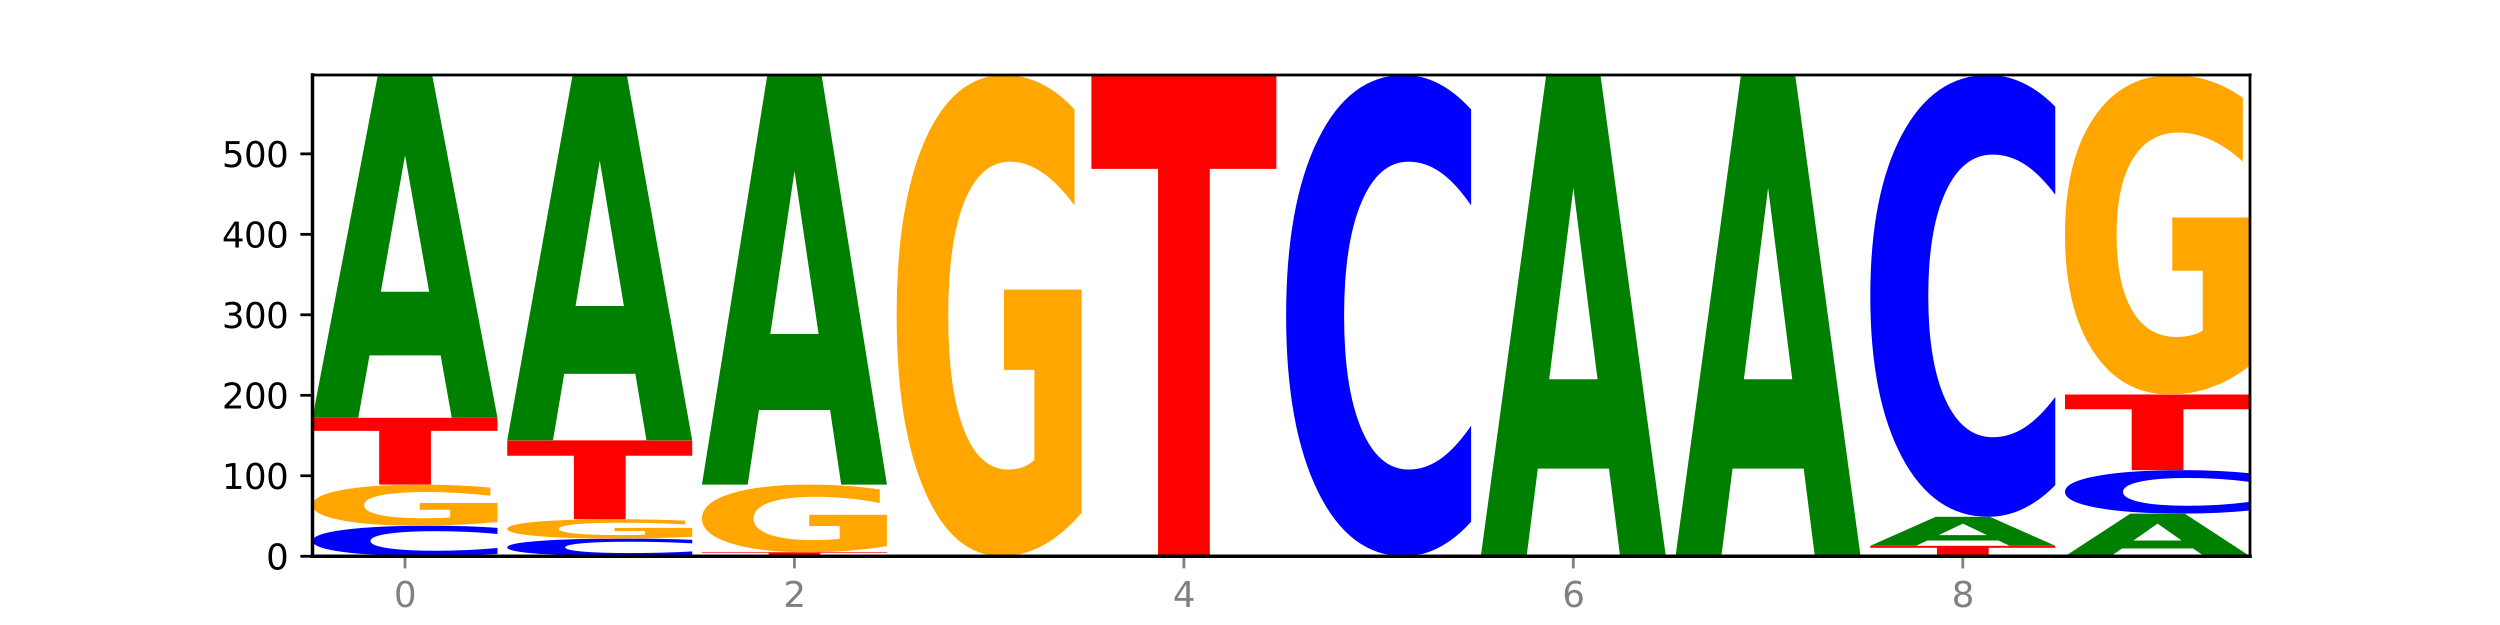 <?xml version="1.0" encoding="utf-8" standalone="no"?>
<!DOCTYPE svg PUBLIC "-//W3C//DTD SVG 1.1//EN"
  "http://www.w3.org/Graphics/SVG/1.1/DTD/svg11.dtd">
<svg xmlns:xlink="http://www.w3.org/1999/xlink" width="720pt" height="180pt" viewBox="0 0 720 180" xmlns="http://www.w3.org/2000/svg" version="1.1">
 <defs>
  <style type="text/css">*{stroke-linejoin: round; stroke-linecap: butt}</style>
 </defs>
 <g id="figure_1">
  <g id="patch_1">
   <path d="M 0 180 
L 720 180 
L 720 0 
L 0 0 
z
" style="fill: #ffffff"/>
  </g>
  <g id="axes_1">
   <g id="patch_2">
    <path d="M 90 160.2 
L 648 160.2 
L 648 21.6 
L 90 21.6 
z
" style="fill: #ffffff"/>
   </g>
   <g id="line2d_1">
    <path d="M 90 160.2 
L 648 160.2 
" clip-path="url(#pc75ddc2deb)" style="fill: none; stroke: #000000; stroke-width: 0.5; stroke-linecap: square"/>
   </g>
   <g id="patch_3">
    <path d="M 143.276 159.569 
Q 138.82 159.882 134.001 160.04 
Q 129.182 160.2 123.934 160.2 
Q 108.282 160.2 99.141 159.014 
Q 90 157.828 90 155.799 
Q 90 153.763 99.141 152.579 
Q 108.282 151.393 123.934 151.393 
Q 129.182 151.393 134.001 151.553 
Q 138.82 151.711 143.276 152.024 
L 143.276 153.78 
Q 138.78 153.365 134.417 153.172 
Q 130.055 152.979 125.236 152.979 
Q 116.591 152.979 111.638 153.73 
Q 106.698 154.48 106.698 155.799 
Q 106.698 157.113 111.638 157.864 
Q 116.591 158.614 125.236 158.614 
Q 130.055 158.614 134.417 158.421 
Q 138.78 158.226 143.276 157.811 
L 143.276 159.569 
z
" clip-path="url(#pc75ddc2deb)" style="fill: #0000ff"/>
   </g>
   <g id="patch_4">
    <path d="M 143.276 150.323 
Q 137.903 150.858 132.124 151.126 
Q 126.345 151.393 120.184 151.393 
Q 106.262 151.393 98.131 149.801 
Q 90 148.209 90 145.486 
Q 90 142.732 98.274 141.152 
Q 106.561 139.572 120.972 139.572 
Q 126.525 139.572 131.611 139.787 
Q 136.709 140 141.223 140.42 
L 141.223 142.776 
Q 136.566 142.236 131.957 141.97 
Q 127.348 141.701 122.716 141.701 
Q 114.143 141.701 109.498 142.683 
Q 104.853 143.662 104.853 145.486 
Q 104.853 147.293 109.331 148.279 
Q 113.808 149.263 122.047 149.263 
Q 124.292 149.263 126.214 149.207 
Q 128.136 149.149 129.665 149.027 
L 129.665 146.814 
L 120.889 146.814 
L 120.889 144.844 
L 143.276 144.844 
L 143.276 150.323 
z
" clip-path="url(#pc75ddc2deb)" style="fill: #ffa600"/>
   </g>
   <g id="patch_5">
    <path d="M 90 120.335 
L 143.276 120.335 
L 143.276 124.087 
L 124.109 124.087 
L 124.109 139.572 
L 109.204 139.572 
L 109.204 124.087 
L 90 124.087 
L 90 120.335 
z
" clip-path="url(#pc75ddc2deb)" style="fill: #ff0000"/>
   </g>
   <g id="patch_6">
    <path d="M 126.905 102.349 
L 106.415 102.349 
L 103.18 120.335 
L 90 120.335 
L 108.823 21.6 
L 124.454 21.6 
L 143.276 120.335 
L 130.107 120.335 
L 126.905 102.349 
z
M 109.683 84.024 
L 123.604 84.024 
L 116.655 44.75 
L 109.683 84.024 
z
" clip-path="url(#pc75ddc2deb)" style="fill: #008000"/>
   </g>
   <g id="patch_7">
    <path d="M 199.357 159.835 
Q 194.9 160.016 190.081 160.107 
Q 185.263 160.2 180.014 160.2 
Q 164.363 160.2 155.222 159.513 
Q 146.08 158.827 146.08 157.652 
Q 146.08 156.473 155.222 155.788 
Q 164.363 155.101 180.014 155.101 
Q 185.263 155.101 190.081 155.194 
Q 194.9 155.285 199.357 155.466 
L 199.357 156.483 
Q 194.86 156.243 190.498 156.131 
Q 186.135 156.019 181.316 156.019 
Q 172.672 156.019 167.718 156.454 
Q 162.779 156.888 162.779 157.652 
Q 162.779 158.413 167.718 158.848 
Q 172.672 159.282 181.316 159.282 
Q 186.135 159.282 190.498 159.17 
Q 194.86 159.057 199.357 158.817 
L 199.357 159.835 
z
" clip-path="url(#pc75ddc2deb)" style="fill: #0000ff"/>
   </g>
   <g id="patch_8">
    <path d="M 199.357 154.598 
Q 193.984 154.849 188.205 154.976 
Q 182.426 155.101 176.265 155.101 
Q 162.343 155.101 154.212 154.352 
Q 146.08 153.603 146.08 152.321 
Q 146.08 151.025 154.355 150.282 
Q 162.641 149.538 177.053 149.538 
Q 182.605 149.538 187.691 149.64 
Q 192.79 149.74 197.303 149.937 
L 197.303 151.046 
Q 192.646 150.792 188.038 150.667 
Q 183.429 150.54 178.796 150.54 
Q 170.223 150.54 165.578 151.002 
Q 160.934 151.463 160.934 152.321 
Q 160.934 153.172 165.411 153.636 
Q 169.889 154.099 178.127 154.099 
Q 180.372 154.099 182.294 154.073 
Q 184.217 154.045 185.745 153.988 
L 185.745 152.947 
L 176.969 152.947 
L 176.969 152.019 
L 199.357 152.019 
L 199.357 154.598 
z
" clip-path="url(#pc75ddc2deb)" style="fill: #ffa600"/>
   </g>
   <g id="patch_9">
    <path d="M 146.08 126.825 
L 199.357 126.825 
L 199.357 131.255 
L 180.19 131.255 
L 180.19 149.538 
L 165.285 149.538 
L 165.285 131.255 
L 146.08 131.255 
L 146.08 126.825 
z
" clip-path="url(#pc75ddc2deb)" style="fill: #ff0000"/>
   </g>
   <g id="patch_10">
    <path d="M 182.985 107.656 
L 162.496 107.656 
L 159.261 126.825 
L 146.08 126.825 
L 164.903 21.6 
L 180.534 21.6 
L 199.357 126.825 
L 186.187 126.825 
L 182.985 107.656 
z
M 165.764 88.127 
L 179.684 88.127 
L 172.735 46.271 
L 165.764 88.127 
z
" clip-path="url(#pc75ddc2deb)" style="fill: #008000"/>
   </g>
   <g id="patch_11">
    <path d="M 255.437 160.183 
Q 250.981 160.192 246.162 160.196 
Q 241.343 160.2 236.094 160.2 
Q 220.443 160.2 211.302 160.169 
Q 202.161 160.138 202.161 160.084 
Q 202.161 160.031 211.302 159.999 
Q 220.443 159.968 236.094 159.968 
Q 241.343 159.968 246.162 159.972 
Q 250.981 159.977 255.437 159.985 
L 255.437 160.031 
Q 250.94 160.02 246.578 160.015 
Q 242.215 160.01 237.397 160.01 
Q 228.752 160.01 223.799 160.03 
Q 218.859 160.049 218.859 160.084 
Q 218.859 160.119 223.799 160.139 
Q 228.752 160.158 237.397 160.158 
Q 242.215 160.158 246.578 160.153 
Q 250.94 160.148 255.437 160.137 
L 255.437 160.183 
z
" clip-path="url(#pc75ddc2deb)" style="fill: #0000ff"/>
   </g>
   <g id="patch_12">
    <path d="M 202.161 159.041 
L 255.437 159.041 
L 255.437 159.222 
L 236.27 159.222 
L 236.27 159.968 
L 221.365 159.968 
L 221.365 159.222 
L 202.161 159.222 
L 202.161 159.041 
z
" clip-path="url(#pc75ddc2deb)" style="fill: #ff0000"/>
   </g>
   <g id="patch_13">
    <path d="M 255.437 157.28 
Q 250.064 158.16 244.285 158.603 
Q 238.506 159.041 232.345 159.041 
Q 218.423 159.041 210.292 156.419 
Q 202.161 153.797 202.161 149.313 
Q 202.161 144.776 210.435 142.174 
Q 218.722 139.572 233.133 139.572 
Q 238.685 139.572 243.772 139.926 
Q 248.87 140.276 253.384 140.968 
L 253.384 144.849 
Q 248.727 143.96 244.118 143.522 
Q 239.509 143.079 234.876 143.079 
Q 226.304 143.079 221.659 144.696 
Q 217.014 146.309 217.014 149.313 
Q 217.014 152.289 221.492 153.914 
Q 225.969 155.534 234.208 155.534 
Q 236.453 155.534 238.375 155.442 
Q 240.297 155.345 241.826 155.144 
L 241.826 151.501 
L 233.05 151.501 
L 233.05 148.255 
L 255.437 148.255 
L 255.437 157.28 
z
" clip-path="url(#pc75ddc2deb)" style="fill: #ffa600"/>
   </g>
   <g id="patch_14">
    <path d="M 239.065 118.081 
L 218.576 118.081 
L 215.341 139.572 
L 202.161 139.572 
L 220.983 21.6 
L 236.615 21.6 
L 255.437 139.572 
L 242.268 139.572 
L 239.065 118.081 
z
M 221.844 96.186 
L 235.765 96.186 
L 228.815 49.26 
L 221.844 96.186 
z
" clip-path="url(#pc75ddc2deb)" style="fill: #008000"/>
   </g>
   <g id="patch_15">
    <path d="M 311.518 147.66 
Q 306.145 153.93 300.366 157.079 
Q 294.587 160.2 288.426 160.2 
Q 274.504 160.2 266.372 141.533 
Q 258.241 122.866 258.241 90.943 
Q 258.241 58.648 266.516 40.124 
Q 274.802 21.6 289.214 21.6 
Q 294.766 21.6 299.852 24.119 
Q 304.951 26.61 309.464 31.535 
L 309.464 59.163 
Q 304.807 52.836 300.198 49.715 
Q 295.59 46.566 290.957 46.566 
Q 282.384 46.566 277.739 58.075 
Q 273.095 69.556 273.095 90.943 
Q 273.095 112.129 277.572 123.696 
Q 282.05 135.234 290.288 135.234 
Q 292.533 135.234 294.455 134.576 
Q 296.378 133.889 297.906 132.457 
L 297.906 106.518 
L 289.13 106.518 
L 289.13 83.413 
L 311.518 83.413 
L 311.518 147.66 
z
" clip-path="url(#pc75ddc2deb)" style="fill: #ffa600"/>
   </g>
   <g id="patch_16">
    <path d="M 314.322 21.6 
L 367.598 21.6 
L 367.598 48.631 
L 348.431 48.631 
L 348.431 160.2 
L 333.526 160.2 
L 333.526 48.631 
L 314.322 48.631 
L 314.322 21.6 
z
" clip-path="url(#pc75ddc2deb)" style="fill: #ff0000"/>
   </g>
   <g id="patch_17">
    <path d="M 423.678 150.265 
Q 419.222 155.19 414.403 157.681 
Q 409.584 160.2 404.336 160.2 
Q 388.684 160.2 379.543 141.533 
Q 370.402 122.866 370.402 90.943 
Q 370.402 58.905 379.543 40.267 
Q 388.684 21.6 404.336 21.6 
Q 409.584 21.6 414.403 24.119 
Q 419.222 26.61 423.678 31.535 
L 423.678 59.163 
Q 419.182 52.635 414.819 49.601 
Q 410.457 46.566 405.638 46.566 
Q 396.993 46.566 392.04 58.39 
Q 387.1 70.186 387.1 90.943 
Q 387.1 111.614 392.04 123.439 
Q 396.993 135.234 405.638 135.234 
Q 410.457 135.234 414.819 132.199 
Q 419.182 129.136 423.678 122.608 
L 423.678 150.265 
z
" clip-path="url(#pc75ddc2deb)" style="fill: #0000ff"/>
   </g>
   <g id="patch_18">
    <path d="M 463.387 134.951 
L 442.898 134.951 
L 439.663 160.2 
L 426.482 160.2 
L 445.305 21.6 
L 460.936 21.6 
L 479.759 160.2 
L 466.589 160.2 
L 463.387 134.951 
z
M 446.166 109.228 
L 460.087 109.228 
L 453.137 54.096 
L 446.166 109.228 
z
" clip-path="url(#pc75ddc2deb)" style="fill: #008000"/>
   </g>
   <g id="patch_19">
    <path d="M 519.467 134.951 
L 498.978 134.951 
L 495.743 160.2 
L 482.563 160.2 
L 501.385 21.6 
L 517.017 21.6 
L 535.839 160.2 
L 522.67 160.2 
L 519.467 134.951 
z
M 502.246 109.228 
L 516.167 109.228 
L 509.217 54.096 
L 502.246 109.228 
z
" clip-path="url(#pc75ddc2deb)" style="fill: #008000"/>
   </g>
   <g id="patch_20">
    <path d="M 538.643 157.187 
L 591.92 157.187 
L 591.92 157.775 
L 572.752 157.775 
L 572.752 160.2 
L 557.847 160.2 
L 557.847 157.775 
L 538.643 157.775 
L 538.643 157.187 
z
" clip-path="url(#pc75ddc2deb)" style="fill: #ff0000"/>
   </g>
   <g id="patch_21">
    <path d="M 575.548 155.667 
L 555.059 155.667 
L 551.823 157.187 
L 538.643 157.187 
L 557.466 148.843 
L 573.097 148.843 
L 591.92 157.187 
L 578.75 157.187 
L 575.548 155.667 
z
M 558.326 154.118 
L 572.247 154.118 
L 565.298 150.799 
L 558.326 154.118 
z
" clip-path="url(#pc75ddc2deb)" style="fill: #008000"/>
   </g>
   <g id="patch_22">
    <path d="M 591.92 139.722 
Q 587.463 144.243 582.644 146.53 
Q 577.825 148.843 572.577 148.843 
Q 556.926 148.843 547.784 131.706 
Q 538.643 114.568 538.643 85.261 
Q 538.643 55.849 547.784 38.737 
Q 556.926 21.6 572.577 21.6 
Q 577.825 21.6 582.644 23.913 
Q 587.463 26.2 591.92 30.721 
L 591.92 56.085 
Q 587.423 50.092 583.06 47.306 
Q 578.698 44.52 573.879 44.52 
Q 565.234 44.52 560.281 55.376 
Q 555.342 66.205 555.342 85.261 
Q 555.342 104.238 560.281 115.094 
Q 565.234 125.923 573.879 125.923 
Q 578.698 125.923 583.06 123.137 
Q 587.423 120.324 591.92 114.332 
L 591.92 139.722 
z
" clip-path="url(#pc75ddc2deb)" style="fill: #0000ff"/>
   </g>
   <g id="patch_23">
    <path d="M 631.628 157.962 
L 611.139 157.962 
L 607.904 160.2 
L 594.724 160.2 
L 613.546 147.916 
L 629.177 147.916 
L 648 160.2 
L 634.831 160.2 
L 631.628 157.962 
z
M 614.407 155.682 
L 628.328 155.682 
L 621.378 150.796 
L 614.407 155.682 
z
" clip-path="url(#pc75ddc2deb)" style="fill: #008000"/>
   </g>
   <g id="patch_24">
    <path d="M 648 147.019 
Q 643.544 147.464 638.725 147.689 
Q 633.906 147.916 628.657 147.916 
Q 613.006 147.916 603.865 146.23 
Q 594.724 144.545 594.724 141.662 
Q 594.724 138.769 603.865 137.086 
Q 613.006 135.4 628.657 135.4 
Q 633.906 135.4 638.725 135.628 
Q 643.544 135.853 648 136.297 
L 648 138.792 
Q 643.503 138.203 639.141 137.929 
Q 634.778 137.655 629.959 137.655 
Q 621.315 137.655 616.362 138.723 
Q 611.422 139.788 611.422 141.662 
Q 611.422 143.529 616.362 144.596 
Q 621.315 145.662 629.959 145.662 
Q 634.778 145.662 639.141 145.388 
Q 643.503 145.111 648 144.521 
L 648 147.019 
z
" clip-path="url(#pc75ddc2deb)" style="fill: #0000ff"/>
   </g>
   <g id="patch_25">
    <path d="M 594.724 113.614 
L 648 113.614 
L 648 117.863 
L 628.833 117.863 
L 628.833 135.4 
L 613.928 135.4 
L 613.928 117.863 
L 594.724 117.863 
L 594.724 113.614 
z
" clip-path="url(#pc75ddc2deb)" style="fill: #ff0000"/>
   </g>
   <g id="patch_26">
    <path d="M 648 105.289 
Q 642.627 109.451 636.848 111.542 
Q 631.069 113.614 624.908 113.614 
Q 610.986 113.614 602.855 101.221 
Q 594.724 88.828 594.724 67.635 
Q 594.724 46.195 602.998 33.898 
Q 611.284 21.6 625.696 21.6 
Q 631.248 21.6 636.335 23.273 
Q 641.433 24.926 645.946 28.195 
L 645.946 46.537 
Q 641.29 42.337 636.681 40.265 
Q 632.072 38.174 627.439 38.174 
Q 618.866 38.174 614.222 45.815 
Q 609.577 53.437 609.577 67.635 
Q 609.577 81.701 614.055 89.38 
Q 618.532 97.039 626.771 97.039 
Q 629.015 97.039 630.938 96.602 
Q 632.86 96.146 634.388 95.196 
L 634.388 77.975 
L 625.612 77.975 
L 625.612 62.636 
L 648 62.636 
L 648 105.289 
z
" clip-path="url(#pc75ddc2deb)" style="fill: #ffa600"/>
   </g>
   <g id="matplotlib.axis_1">
    <g id="xtick_1">
     <g id="line2d_2">
      <defs>
       <path id="me903321747" d="M 0 0 
L 0 3.5 
" style="stroke: #808080; stroke-width: 0.8"/>
      </defs>
      <g>
       <use xlink:href="#me903321747" x="116.638" y="160.2" style="fill: #808080; stroke: #808080; stroke-width: 0.8"/>
      </g>
     </g>
     <g id="text_1">
      <!-- 0 -->
      <g style="fill: #808080" transform="translate(113.457 174.798) scale(0.1 -0.1)">
       <defs>
        <path id="DejaVuSans-30" d="M 2034 4250 
Q 1547 4250 1301 3770 
Q 1056 3291 1056 2328 
Q 1056 1369 1301 889 
Q 1547 409 2034 409 
Q 2525 409 2770 889 
Q 3016 1369 3016 2328 
Q 3016 3291 2770 3770 
Q 2525 4250 2034 4250 
z
M 2034 4750 
Q 2819 4750 3233 4129 
Q 3647 3509 3647 2328 
Q 3647 1150 3233 529 
Q 2819 -91 2034 -91 
Q 1250 -91 836 529 
Q 422 1150 422 2328 
Q 422 3509 836 4129 
Q 1250 4750 2034 4750 
z
" transform="scale(0.016)"/>
       </defs>
       <use xlink:href="#DejaVuSans-30"/>
      </g>
     </g>
    </g>
    <g id="xtick_2">
     <g id="line2d_3">
      <g>
       <use xlink:href="#me903321747" x="228.799" y="160.2" style="fill: #808080; stroke: #808080; stroke-width: 0.8"/>
      </g>
     </g>
     <g id="text_2">
      <!-- 2 -->
      <g style="fill: #808080" transform="translate(225.618 174.798) scale(0.1 -0.1)">
       <defs>
        <path id="DejaVuSans-32" d="M 1228 531 
L 3431 531 
L 3431 0 
L 469 0 
L 469 531 
Q 828 903 1448 1529 
Q 2069 2156 2228 2338 
Q 2531 2678 2651 2914 
Q 2772 3150 2772 3378 
Q 2772 3750 2511 3984 
Q 2250 4219 1831 4219 
Q 1534 4219 1204 4116 
Q 875 4013 500 3803 
L 500 4441 
Q 881 4594 1212 4672 
Q 1544 4750 1819 4750 
Q 2544 4750 2975 4387 
Q 3406 4025 3406 3419 
Q 3406 3131 3298 2873 
Q 3191 2616 2906 2266 
Q 2828 2175 2409 1742 
Q 1991 1309 1228 531 
z
" transform="scale(0.016)"/>
       </defs>
       <use xlink:href="#DejaVuSans-32"/>
      </g>
     </g>
    </g>
    <g id="xtick_3">
     <g id="line2d_4">
      <g>
       <use xlink:href="#me903321747" x="340.96" y="160.2" style="fill: #808080; stroke: #808080; stroke-width: 0.8"/>
      </g>
     </g>
     <g id="text_3">
      <!-- 4 -->
      <g style="fill: #808080" transform="translate(337.779 174.798) scale(0.1 -0.1)">
       <defs>
        <path id="DejaVuSans-34" d="M 2419 4116 
L 825 1625 
L 2419 1625 
L 2419 4116 
z
M 2253 4666 
L 3047 4666 
L 3047 1625 
L 3713 1625 
L 3713 1100 
L 3047 1100 
L 3047 0 
L 2419 0 
L 2419 1100 
L 313 1100 
L 313 1709 
L 2253 4666 
z
" transform="scale(0.016)"/>
       </defs>
       <use xlink:href="#DejaVuSans-34"/>
      </g>
     </g>
    </g>
    <g id="xtick_4">
     <g id="line2d_5">
      <g>
       <use xlink:href="#me903321747" x="453.121" y="160.2" style="fill: #808080; stroke: #808080; stroke-width: 0.8"/>
      </g>
     </g>
     <g id="text_4">
      <!-- 6 -->
      <g style="fill: #808080" transform="translate(449.939 174.798) scale(0.1 -0.1)">
       <defs>
        <path id="DejaVuSans-36" d="M 2113 2584 
Q 1688 2584 1439 2293 
Q 1191 2003 1191 1497 
Q 1191 994 1439 701 
Q 1688 409 2113 409 
Q 2538 409 2786 701 
Q 3034 994 3034 1497 
Q 3034 2003 2786 2293 
Q 2538 2584 2113 2584 
z
M 3366 4563 
L 3366 3988 
Q 3128 4100 2886 4159 
Q 2644 4219 2406 4219 
Q 1781 4219 1451 3797 
Q 1122 3375 1075 2522 
Q 1259 2794 1537 2939 
Q 1816 3084 2150 3084 
Q 2853 3084 3261 2657 
Q 3669 2231 3669 1497 
Q 3669 778 3244 343 
Q 2819 -91 2113 -91 
Q 1303 -91 875 529 
Q 447 1150 447 2328 
Q 447 3434 972 4092 
Q 1497 4750 2381 4750 
Q 2619 4750 2861 4703 
Q 3103 4656 3366 4563 
z
" transform="scale(0.016)"/>
       </defs>
       <use xlink:href="#DejaVuSans-36"/>
      </g>
     </g>
    </g>
    <g id="xtick_5">
     <g id="line2d_6">
      <g>
       <use xlink:href="#me903321747" x="565.281" y="160.2" style="fill: #808080; stroke: #808080; stroke-width: 0.8"/>
      </g>
     </g>
     <g id="text_5">
      <!-- 8 -->
      <g style="fill: #808080" transform="translate(562.1 174.798) scale(0.1 -0.1)">
       <defs>
        <path id="DejaVuSans-38" d="M 2034 2216 
Q 1584 2216 1326 1975 
Q 1069 1734 1069 1313 
Q 1069 891 1326 650 
Q 1584 409 2034 409 
Q 2484 409 2743 651 
Q 3003 894 3003 1313 
Q 3003 1734 2745 1975 
Q 2488 2216 2034 2216 
z
M 1403 2484 
Q 997 2584 770 2862 
Q 544 3141 544 3541 
Q 544 4100 942 4425 
Q 1341 4750 2034 4750 
Q 2731 4750 3128 4425 
Q 3525 4100 3525 3541 
Q 3525 3141 3298 2862 
Q 3072 2584 2669 2484 
Q 3125 2378 3379 2068 
Q 3634 1759 3634 1313 
Q 3634 634 3220 271 
Q 2806 -91 2034 -91 
Q 1263 -91 848 271 
Q 434 634 434 1313 
Q 434 1759 690 2068 
Q 947 2378 1403 2484 
z
M 1172 3481 
Q 1172 3119 1398 2916 
Q 1625 2713 2034 2713 
Q 2441 2713 2670 2916 
Q 2900 3119 2900 3481 
Q 2900 3844 2670 4047 
Q 2441 4250 2034 4250 
Q 1625 4250 1398 4047 
Q 1172 3844 1172 3481 
z
" transform="scale(0.016)"/>
       </defs>
       <use xlink:href="#DejaVuSans-38"/>
      </g>
     </g>
    </g>
   </g>
   <g id="matplotlib.axis_2">
    <g id="ytick_1">
     <g id="line2d_7">
      <defs>
       <path id="m3708476354" d="M 0 0 
L -3.5 0 
" style="stroke: #000000; stroke-width: 0.8"/>
      </defs>
      <g>
       <use xlink:href="#m3708476354" x="90" y="160.2" style="stroke: #000000; stroke-width: 0.8"/>
      </g>
     </g>
     <g id="text_6">
      <!-- 0 -->
      <g transform="translate(76.638 163.999) scale(0.1 -0.1)">
       <use xlink:href="#DejaVuSans-30"/>
      </g>
     </g>
    </g>
    <g id="ytick_2">
     <g id="line2d_8">
      <g>
       <use xlink:href="#m3708476354" x="90" y="137.023" style="stroke: #000000; stroke-width: 0.8"/>
      </g>
     </g>
     <g id="text_7">
      <!-- 100 -->
      <g transform="translate(63.913 140.822) scale(0.1 -0.1)">
       <defs>
        <path id="DejaVuSans-31" d="M 794 531 
L 1825 531 
L 1825 4091 
L 703 3866 
L 703 4441 
L 1819 4666 
L 2450 4666 
L 2450 531 
L 3481 531 
L 3481 0 
L 794 0 
L 794 531 
z
" transform="scale(0.016)"/>
       </defs>
       <use xlink:href="#DejaVuSans-31"/>
       <use xlink:href="#DejaVuSans-30" x="63.623"/>
       <use xlink:href="#DejaVuSans-30" x="127.246"/>
      </g>
     </g>
    </g>
    <g id="ytick_3">
     <g id="line2d_9">
      <g>
       <use xlink:href="#m3708476354" x="90" y="113.845" style="stroke: #000000; stroke-width: 0.8"/>
      </g>
     </g>
     <g id="text_8">
      <!-- 200 -->
      <g transform="translate(63.913 117.645) scale(0.1 -0.1)">
       <use xlink:href="#DejaVuSans-32"/>
       <use xlink:href="#DejaVuSans-30" x="63.623"/>
       <use xlink:href="#DejaVuSans-30" x="127.246"/>
      </g>
     </g>
    </g>
    <g id="ytick_4">
     <g id="line2d_10">
      <g>
       <use xlink:href="#m3708476354" x="90" y="90.668" style="stroke: #000000; stroke-width: 0.8"/>
      </g>
     </g>
     <g id="text_9">
      <!-- 300 -->
      <g transform="translate(63.913 94.467) scale(0.1 -0.1)">
       <defs>
        <path id="DejaVuSans-33" d="M 2597 2516 
Q 3050 2419 3304 2112 
Q 3559 1806 3559 1356 
Q 3559 666 3084 287 
Q 2609 -91 1734 -91 
Q 1441 -91 1130 -33 
Q 819 25 488 141 
L 488 750 
Q 750 597 1062 519 
Q 1375 441 1716 441 
Q 2309 441 2620 675 
Q 2931 909 2931 1356 
Q 2931 1769 2642 2001 
Q 2353 2234 1838 2234 
L 1294 2234 
L 1294 2753 
L 1863 2753 
Q 2328 2753 2575 2939 
Q 2822 3125 2822 3475 
Q 2822 3834 2567 4026 
Q 2313 4219 1838 4219 
Q 1578 4219 1281 4162 
Q 984 4106 628 3988 
L 628 4550 
Q 988 4650 1302 4700 
Q 1616 4750 1894 4750 
Q 2613 4750 3031 4423 
Q 3450 4097 3450 3541 
Q 3450 3153 3228 2886 
Q 3006 2619 2597 2516 
z
" transform="scale(0.016)"/>
       </defs>
       <use xlink:href="#DejaVuSans-33"/>
       <use xlink:href="#DejaVuSans-30" x="63.623"/>
       <use xlink:href="#DejaVuSans-30" x="127.246"/>
      </g>
     </g>
    </g>
    <g id="ytick_5">
     <g id="line2d_11">
      <g>
       <use xlink:href="#m3708476354" x="90" y="67.491" style="stroke: #000000; stroke-width: 0.8"/>
      </g>
     </g>
     <g id="text_10">
      <!-- 400 -->
      <g transform="translate(63.913 71.29) scale(0.1 -0.1)">
       <use xlink:href="#DejaVuSans-34"/>
       <use xlink:href="#DejaVuSans-30" x="63.623"/>
       <use xlink:href="#DejaVuSans-30" x="127.246"/>
      </g>
     </g>
    </g>
    <g id="ytick_6">
     <g id="line2d_12">
      <g>
       <use xlink:href="#m3708476354" x="90" y="44.314" style="stroke: #000000; stroke-width: 0.8"/>
      </g>
     </g>
     <g id="text_11">
      <!-- 500 -->
      <g transform="translate(63.913 48.113) scale(0.1 -0.1)">
       <defs>
        <path id="DejaVuSans-35" d="M 691 4666 
L 3169 4666 
L 3169 4134 
L 1269 4134 
L 1269 2991 
Q 1406 3038 1543 3061 
Q 1681 3084 1819 3084 
Q 2600 3084 3056 2656 
Q 3513 2228 3513 1497 
Q 3513 744 3044 326 
Q 2575 -91 1722 -91 
Q 1428 -91 1123 -41 
Q 819 9 494 109 
L 494 744 
Q 775 591 1075 516 
Q 1375 441 1709 441 
Q 2250 441 2565 725 
Q 2881 1009 2881 1497 
Q 2881 1984 2565 2268 
Q 2250 2553 1709 2553 
Q 1456 2553 1204 2497 
Q 953 2441 691 2322 
L 691 4666 
z
" transform="scale(0.016)"/>
       </defs>
       <use xlink:href="#DejaVuSans-35"/>
       <use xlink:href="#DejaVuSans-30" x="63.623"/>
       <use xlink:href="#DejaVuSans-30" x="127.246"/>
      </g>
     </g>
    </g>
   </g>
   <g id="patch_27">
    <path d="M 90 160.2 
L 90 21.6 
" style="fill: none; stroke: #000000; stroke-linejoin: miter; stroke-linecap: square"/>
   </g>
   <g id="patch_28">
    <path d="M 648 160.2 
L 648 21.6 
" style="fill: none; stroke: #000000; stroke-width: 0.8; stroke-linejoin: miter; stroke-linecap: square"/>
   </g>
   <g id="patch_29">
    <path d="M 90 160.2 
L 648 160.2 
" style="fill: none; stroke: #000000; stroke-linejoin: miter; stroke-linecap: square"/>
   </g>
   <g id="patch_30">
    <path d="M 90 21.6 
L 648 21.6 
" style="fill: none; stroke: #000000; stroke-width: 0.8; stroke-linejoin: miter; stroke-linecap: square"/>
   </g>
  </g>
 </g>
 <defs>
  <clipPath id="pc75ddc2deb">
   <rect x="90" y="21.6" width="558" height="138.6"/>
  </clipPath>
 </defs>
</svg>

